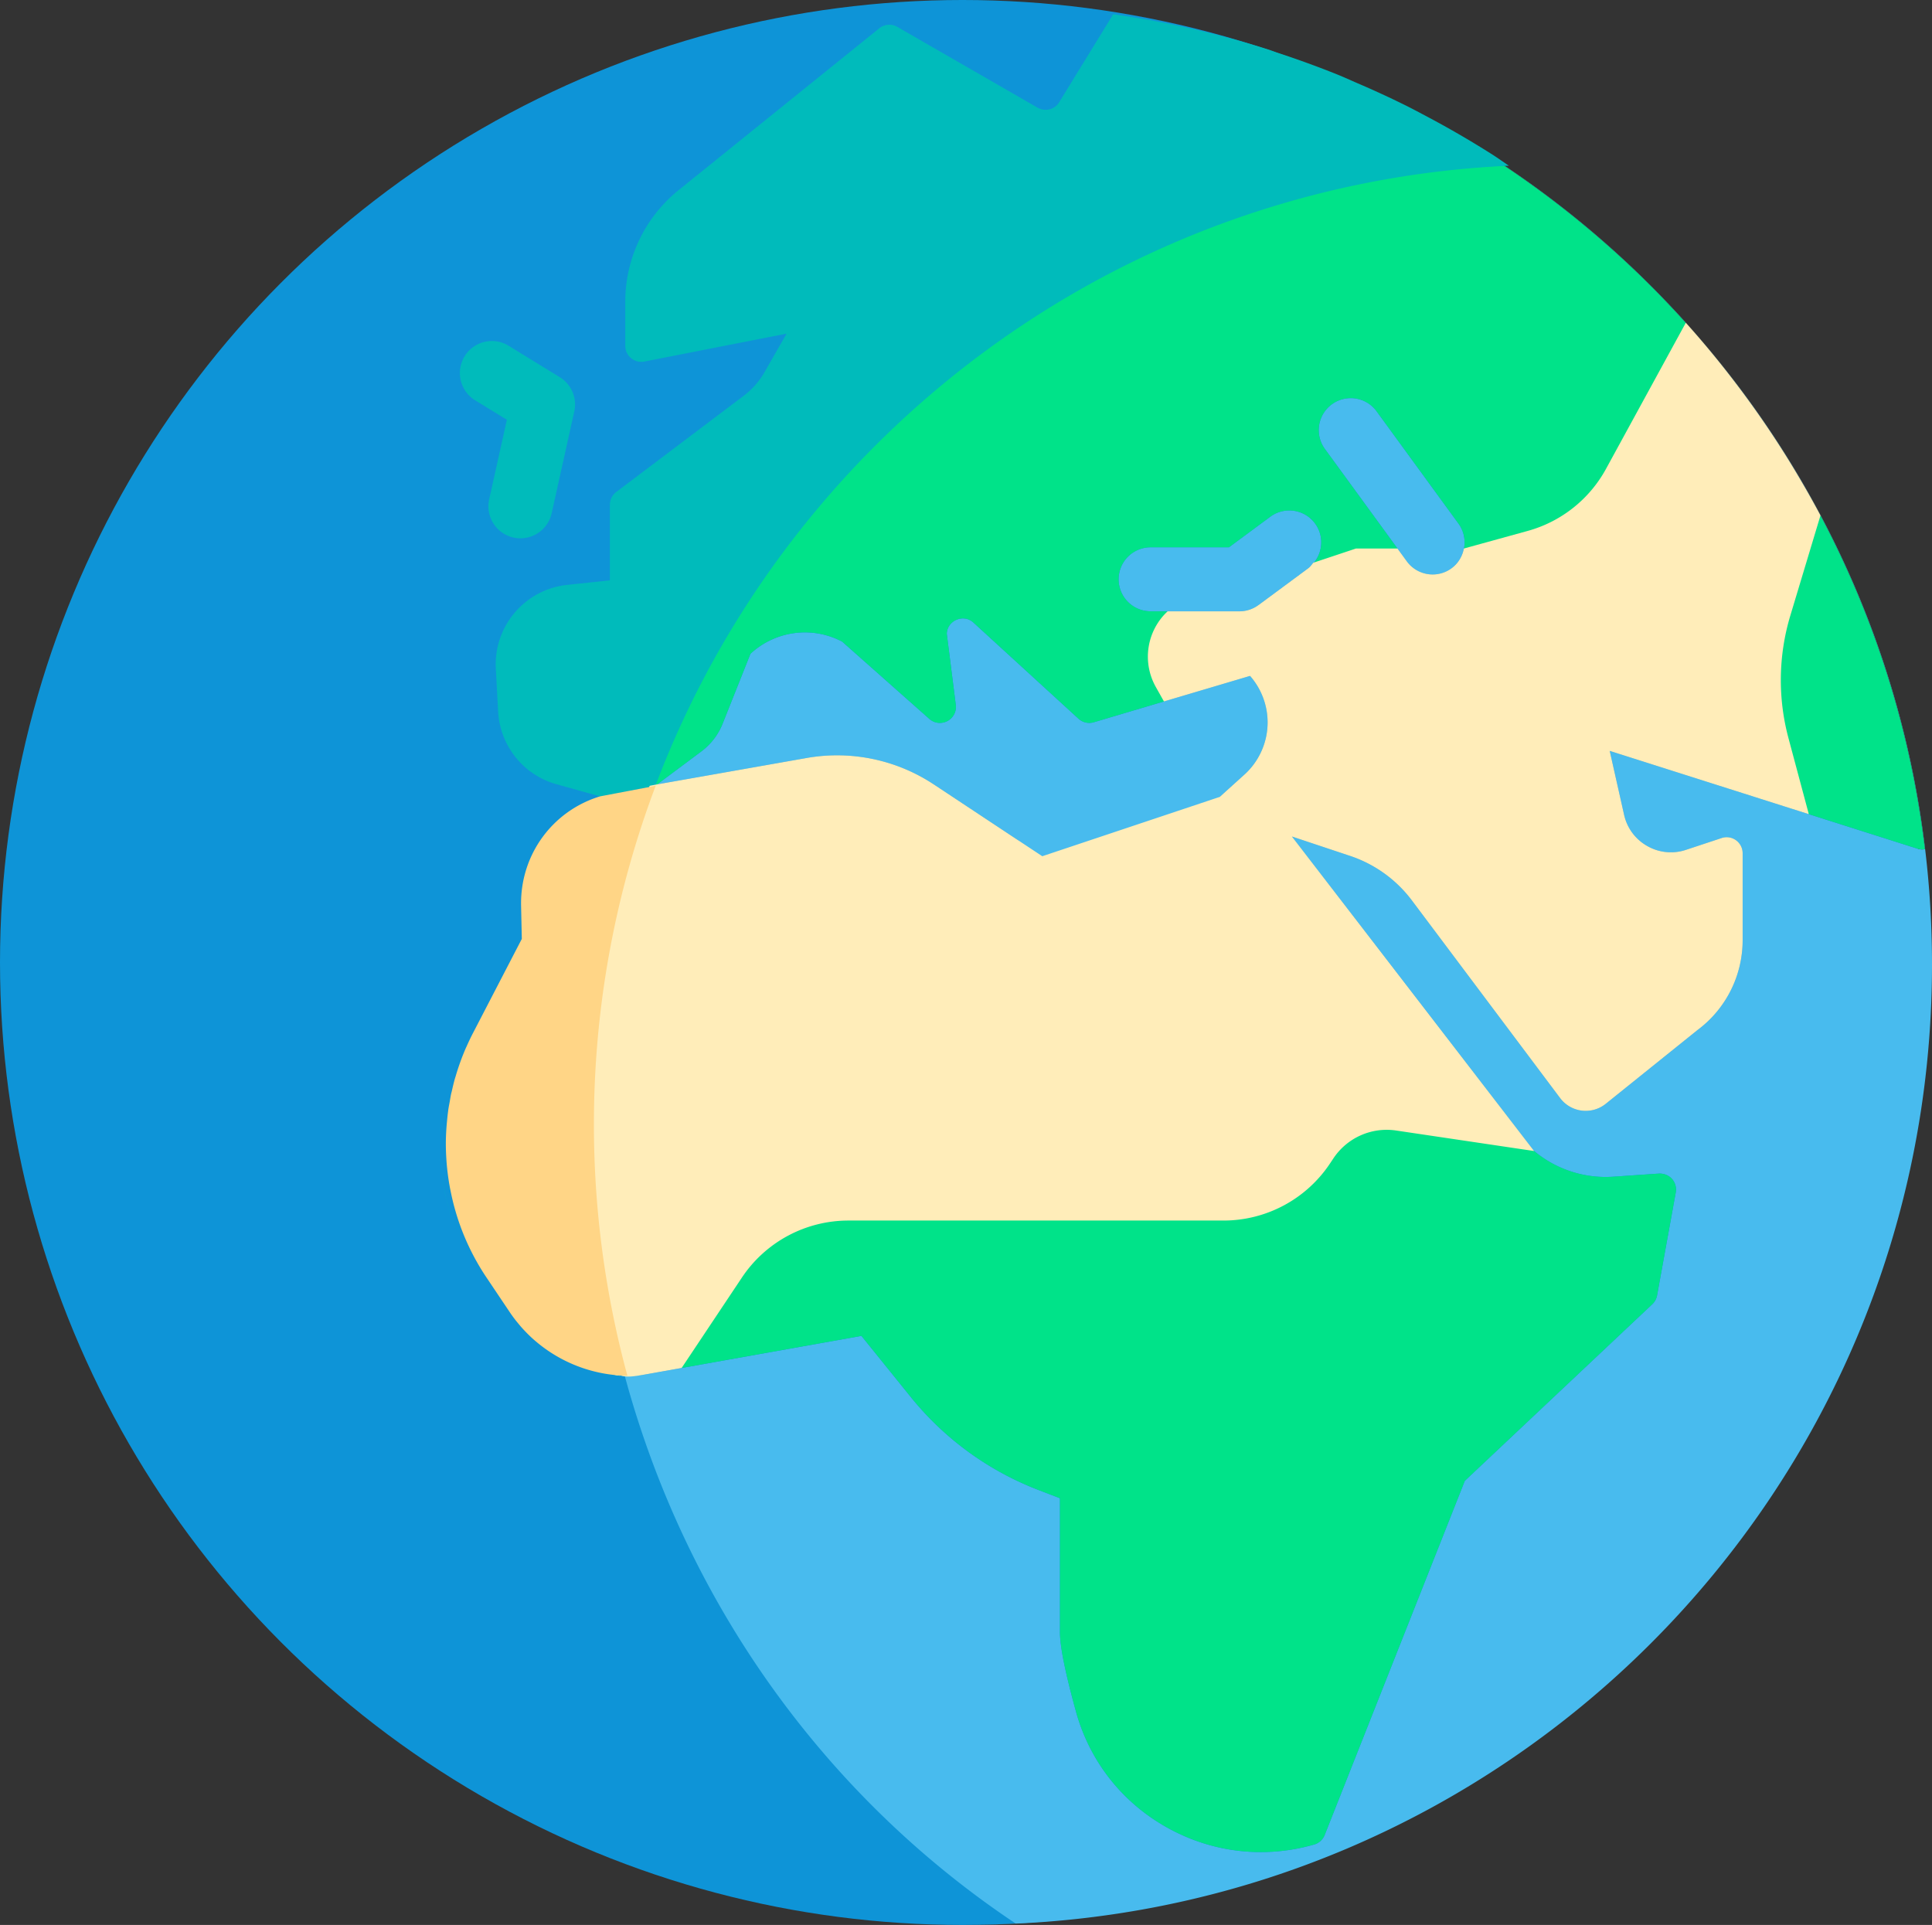 <svg xmlns="http://www.w3.org/2000/svg" viewBox="70.024 83.252 321.975 320.808"><rect x="70.024" y="83.252" width="321.975" height="320.808" fill="#333333" stroke="none"/><circle cx="230.428" cy="243.656" r="160.404" style="stroke:#000;stroke-width:0;fill:#0e94d7"/><path d="M259.609 86.381zm25.176 6.543a159.626 159.626 0 0 1 35.933 17.927.51.51 0 0 1-.039.002 160.722 160.722 0 0 1 30.281 26.209l.012-.022a160.008 160.008 0 0 1 7.941 9.579l.001.001a160.624 160.624 0 0 1 5.459 7.555l.405.598a161.603 161.603 0 0 1 5.336 8.494 159.31 159.31 0 0 1 3.3 5.883l-.008.026a158.946 158.946 0 0 1 17.404 55.608c-.377.047-.764.054-1.139-.06l-51.38-16.328 2.396 10.651a7.927 7.927 0 0 0 3.87 5.206 7.912 7.912 0 0 0 6.448.63l5.932-1.964a2.638 2.638 0 0 1 2.401.37 2.666 2.666 0 0 1 1.104 2.161v14.5a18.654 18.654 0 0 1-7.552 14.99l-15.258 12.27a5.333 5.333 0 0 1-7.609-.956l-24.692-32.922a21.34 21.34 0 0 0-10.32-7.439l-9.678-3.226 40.359 52.414a18.574 18.574 0 0 0 13.224 4.276l7.573-.518c.818-.036 1.62.268 2.172.883.547.615.781 1.445.635 2.255l-3.115 17.167a2.67 2.67 0 0 1-.797 1.464l-31.25 29.443-23.349 59.021a2.658 2.658 0 0 1-1.745 1.581 32.23 32.23 0 0 1-8.911 1.263c-5.422 0-10.786-1.388-15.651-4.117-7.484-4.195-12.859-11.044-15.135-19.289-1.802-6.531-2.677-10.883-2.677-13.305v-22.26l-3.604-1.385a50.738 50.738 0 0 1-21.229-15.453l-8.25-10.219-35.448 6.328c-1.525.276-2.47.383-3.986.361 10.237 37.797 33.384 70.045 65.133 91.241-2.416.108-4.84.184-7.283.184 88.366 0 160-71.634 160-160 .001-69.87-44.787-129.268-107.214-151.078Z" style="fill:#48bbee"/><path d="M209.536 209.133a29.195 29.195 0 0 1 16.156 4.878l13.694 9.066c2.737 1.812 6.715 12.506 9.829 11.465l24.075-18.479 4.12-3.721a11.747 11.747 0 0 0 3.865-8.745 11.778 11.778 0 0 0-2.927-7.701l-26.029 7.723a2.67 2.67 0 0 1-2.564-.591l-17.484-16.002c-1.161-1.065-2.453-.651-2.818-.498-.365.151-1.573.768-1.646 2.336l1.505 11.873a2.663 2.663 0 0 1-1.406 2.685 2.665 2.665 0 0 1-3.01-.365l-14.516-12.87a13.326 13.326 0 0 0-15.292 2.023l-4.641 11.657a10.674 10.674 0 0 1-3.528 4.601l-7.368 5.502 24.849-4.385a29.58 29.58 0 0 1 5.136-.452Zm29.993-124.952c.367.017.735.032 1.101.052-.366-.019-.734-.035-1.101-.052Zm69.257 94.811c1.482 0 2.897-.62 3.902-1.71a5.39 5.39 0 0 0 1.295-2.615l.021-.006a5.296 5.296 0 0 0-.916-4.145l-13.651-18.724a5.332 5.332 0 1 0-8.615 6.286l13.651 18.724a5.326 5.326 0 0 0 4.313 2.19Zm-42.127-91.216Zm-3.602-.753c.574.113 1.149.224 1.721.344-.572-.12-1.147-.231-1.721-.344Zm-27.352-2.976c.369.008.737.02 1.105.031-.368-.011-.736-.023-1.105-.031Zm46.342 7.947Zm-37.818-7.533c.179.013.356.031.535.045-.179-.013-.356-.031-.535-.045Zm29.924 5.163Zm-3.139-.824Zm8.703 95.313c.014-.01.029-.017.043-.027l8.302-6.138c.343-.254.559-.597.822-.91l.149-.05c1.483-1.844 1.619-4.51.144-6.502-1.74-2.365-5.089-2.87-7.458-1.117l-6.885 5.094h-13.057a5.332 5.332 0 0 0-5.333 5.333 5.332 5.332 0 0 0 5.333 5.333h14.812a5.334 5.334 0 0 0 3.128-1.016Zm-28.21-98.927c.437.053.874.104 1.31.161-.436-.057-.873-.108-1.31-.161Zm4.637.627c.418.063.834.135 1.251.201-.418-.066-.833-.138-1.251-.201Zm-8.312-1.034Z" style="fill:#48bbee"/><path d="M312.688 177.282Zm-32.308 87.425-.302 8.789c-3.957 5.933-10.9-2.654-18.031-2.654l-50.63 6.782c-7.133 0-13.794.739-17.75 6.674l-10.045 26.937-5.48.978a23.963 23.963 0 0 1-11.998-.922 23.892 23.892 0 0 0 7.422 1.284 23.65 23.65 0 0 0 4.57-.361l35.448-6.328 8.25 10.219a50.742 50.742 0 0 0 21.229 15.453l3.604 1.385v22.26c0 2.422.875 6.773 2.677 13.305 2.276 8.245 7.651 15.094 15.135 19.289 4.865 2.729 10.229 4.117 15.651 4.117 2.974 0 5.969-.417 8.911-1.263a2.66 2.66 0 0 0 1.745-1.581l23.349-59.021 31.25-29.443a2.67 2.67 0 0 0 .797-1.464l3.115-17.167a2.676 2.676 0 0 0-.635-2.255c-.552-.615-1.354-.919-2.172-.883l-7.573.518a18.573 18.573 0 0 1-13.224-4.276l-27.806-10.766c-4.084-.606-15.216-3.041-17.507.394Zm-3.789-79.577h-.003.003Zm85.135 21.281 9.744 12.528-33.178-10.544 51.38 16.328c.375.114.762.107 1.139.06a158.97 158.97 0 0 0-17.404-55.608l-18.04 16.665c-1.999 6.641 4.567 13.871 6.359 20.571Zm-2.813-59.792.001.001-.001-.001Zm5.46 7.557.405.598c-.135-.2-.269-.399-.405-.598Zm5.078 7.969ZM254.54 85.631c.092.013.187.018.279.031a159.003 159.003 0 0 1 25.44 5.795c.595.188 1.17.42 1.762.615a158.684 158.684 0 0 1 9.957 3.628c1.09.441 2.151.934 3.229 1.398a159.801 159.801 0 0 1 8.079 3.724c1.221.609 2.42 1.252 3.623 1.891a159.318 159.318 0 0 1 10.865 6.32c.921.587 1.802 1.228 2.71 1.833-65.225 3.019-120.249 45.078-142.232 103.351l1.301-.247 7.368-5.502a10.674 10.674 0 0 0 3.528-4.601l4.641-11.657a13.324 13.324 0 0 1 15.292-2.023l14.516 12.87c1.535 1.363 3.969.553 4.382-1.457a2.69 2.69 0 0 0 .034-.863l-1.505-11.873c.073-1.568 1.281-2.185 1.646-2.336.365-.154 1.656-.568 2.818.498l17.484 16.002a2.675 2.675 0 0 0 2.564.591l26.029-7.723-14.35 4.257 5.707-5.09c-2.335-4.154-8.584-6.685-5.097-9.933h-2.833a5.332 5.332 0 0 1-5.333-5.333 5.332 5.332 0 0 1 5.333-5.333h13.057l6.885-5.094c2.37-1.753 5.719-1.248 7.458 1.117 1.475 1.992 1.339 4.658-.144 6.502l7.107 5.303 6.776-7.625 1.557 2.135-13.651-18.724a5.332 5.332 0 1 1 8.615-6.286l13.651 18.724a5.295 5.295 0 0 1 .916 4.145l15.694 5.406c5.572-1.536 14.942-11.622 17.713-16.694l3.548-26.311a160.768 160.768 0 0 0-30.281-26.209c-19.456-12.985-41.917-21.823-66.128-25.24l-.01.018Z" style="fill:#00e389"/><path d="m149.208 149.966 5.286 3.245-2.948 13.266a5.337 5.337 0 0 0 5.213 6.489 5.337 5.337 0 0 0 5.203-4.177l3.771-16.977a5.338 5.338 0 0 0-2.417-5.7l-8.526-5.234c-2.51-1.55-5.792-.76-7.339 1.752a5.335 5.335 0 0 0 1.757 7.336z" style="fill:#0bb"/><path d="M179.251 214.219c21.983-58.273 77.007-100.333 142.232-103.351-.908-.605-1.789-1.246-2.71-1.833a159.525 159.525 0 0 0-10.865-6.32c-1.202-.639-2.402-1.282-3.623-1.891a158.934 158.934 0 0 0-8.079-3.724c-1.077-.465-2.139-.957-3.229-1.398a159.076 159.076 0 0 0-9.957-3.628c-.592-.195-1.167-.427-1.762-.615a158.986 158.986 0 0 0-25.44-5.795c-.092-.013-.187-.018-.279-.031l-8.925 14.539a2.639 2.639 0 0 1-1.615 1.284 2.68 2.68 0 0 1-2.052-.258l-23.38-13.466a2.667 2.667 0 0 0-3.005.234l-33.396 26.935a23.886 23.886 0 0 0-8.938 18.68v7.31c0 .797.354 1.552.974 2.06a2.688 2.688 0 0 0 2.208.557l23.703-4.651-3.651 6.367a13.134 13.134 0 0 1-3.531 4.013l-21.203 16.003a2.654 2.654 0 0 0-1.063 2.127v12.604l-7.104.755c-7.057.748-12.286 6.885-11.906 13.971l.385 7.128a13.324 13.324 0 0 0 9.74 12.133l7.245 2.016 9.226-1.755Zm-35.058 51.385c.042-.198.101-.392.146-.59-.046.198-.104.392-.146.59zm2.456-7.671c.036-.083.081-.164.117-.247-.037.083-.081.164-.117.247zm-2.922 10.297c.067-.466.163-.929.247-1.394-.083.465-.18.927-.247 1.394zm1.108-5.224.011-.034-.011.034zm1.467 26.031a39.96 39.96 0 0 1-2.136-7.056c-.068-.331-.136-.661-.196-.993a40.249 40.249 0 0 1-.561-4.6 39.472 39.472 0 0 1-.083-2.878c.01-1.098.082-2.194.183-3.29.054-.586.112-1.173.192-1.757a39.95 39.95 0 0 0 2.601 20.574z" style="fill:#0bb"/><path d="m324.615 171.736-10.61 2.925-.021.006a5.388 5.388 0 0 1-1.295 2.615 5.312 5.312 0 0 1-3.902 1.71 5.326 5.326 0 0 1-4.313-2.19l-1.557-2.135H296l-6.966 2.322-.149.05c-.263.312-.479.656-.822.91l-8.302 6.138c-.014.01-.029.017-.043.027a5.327 5.327 0 0 1-3.126 1.018H264.61a10.327 10.327 0 0 0-1.963 12.616l1.353 2.407 14.349-4.258a11.778 11.778 0 0 1 2.927 7.701 11.745 11.745 0 0 1-3.865 8.745l-4.12 3.721-29.568 9.885-18.031-11.938a29.21 29.21 0 0 0-21.291-4.425l-24.849 4.385-1.301.247-9.225 1.753 9.268-1.761A159.524 159.524 0 0 0 168 270.667c0 14.493 1.969 28.516 5.582 41.865-5.714-.082-7.251-9.959-11.525-13.688 2.365 2.074 5.477 11.693 8.42 12.702 3.781 1.296 3.566 1.399 7.664.667l5.48-.978 10.045-15.068a21.333 21.333 0 0 1 17.75-9.5h62.499a21.33 21.33 0 0 0 17.748-9.497l.585-.877a10.666 10.666 0 0 1 10.442-4.632l23.002 3.419-40.359-52.414 9.678 3.226a21.324 21.324 0 0 1 10.32 7.439l24.692 32.922a5.333 5.333 0 0 0 7.609.956l15.258-12.27a18.654 18.654 0 0 0 7.552-14.99v-14.5c0-.857-.411-1.661-1.104-2.161a2.638 2.638 0 0 0-2.401-.37l-5.932 1.964a7.912 7.912 0 0 1-6.448-.63 7.927 7.927 0 0 1-3.87-5.206l-2.396-10.651 33.178 10.544-3.395-12.691a37.332 37.332 0 0 1 .316-20.407l5.016-16.665.008-.026a160.964 160.964 0 0 0-3.3-5.883 160.196 160.196 0 0 0-5.336-8.494c-.134-.2-.27-.399-.405-.598a160.624 160.624 0 0 0-5.459-7.555l-.001-.001a160.008 160.008 0 0 0-7.941-9.579l-.012.022-13.291 24.334a21.335 21.335 0 0 1-13.054 10.34ZM155.984 304.519zm-1.027-1.231c.12.154.246.301.369.452-.123-.151-.249-.298-.369-.452zm2.095 2.353zm-13.725-32.131zm1.616-10.843c-.03.103-.069.203-.098.306l-.011.034a.088.088 0 0 1-.005.015c.035-.12.08-.237.114-.355zm-1.533 13.721zm.757 5.594zm2.135 7.055z" style="fill:#ffedb9"/><path d="M174.582 312.531A160.021 160.021 0 0 1 169 270.666c0-19.881 3.666-38.895 10.294-56.456l-9.268 1.761c-7.932 2.414-13.349 9.76-13.161 18.258l.12 5.497-8.172 15.763a40.031 40.031 0 0 0-1.046 2.197c-.037.083-.081.164-.117.247a39.777 39.777 0 0 0-1.705 4.734c-.035.119-.08.235-.113.354-.187.66-.34 1.327-.492 1.993-.045.197-.104.392-.146.59-.087.409-.145.821-.219 1.232-.083.464-.18.927-.247 1.394-.011.078-.015.156-.026.234-.08.584-.138 1.17-.192 1.757a39.777 39.777 0 0 0-.183 3.29c-.009.96.023 1.92.083 2.878.096 1.542.286 3.077.561 4.6.06.332.128.662.196.993a39.876 39.876 0 0 0 2.136 7.056 39.806 39.806 0 0 0 3.813 7.147l3.88 5.779c.306.456.629.896.962 1.325.12.154.246.301.369.452.215.264.433.526.658.779.166.186.336.368.507.548.185.195.371.386.562.574.211.208.424.415.642.614.135.124.273.243.411.363a24.067 24.067 0 0 0 15.475 5.912Z" style="fill:#ffd586"/></svg>